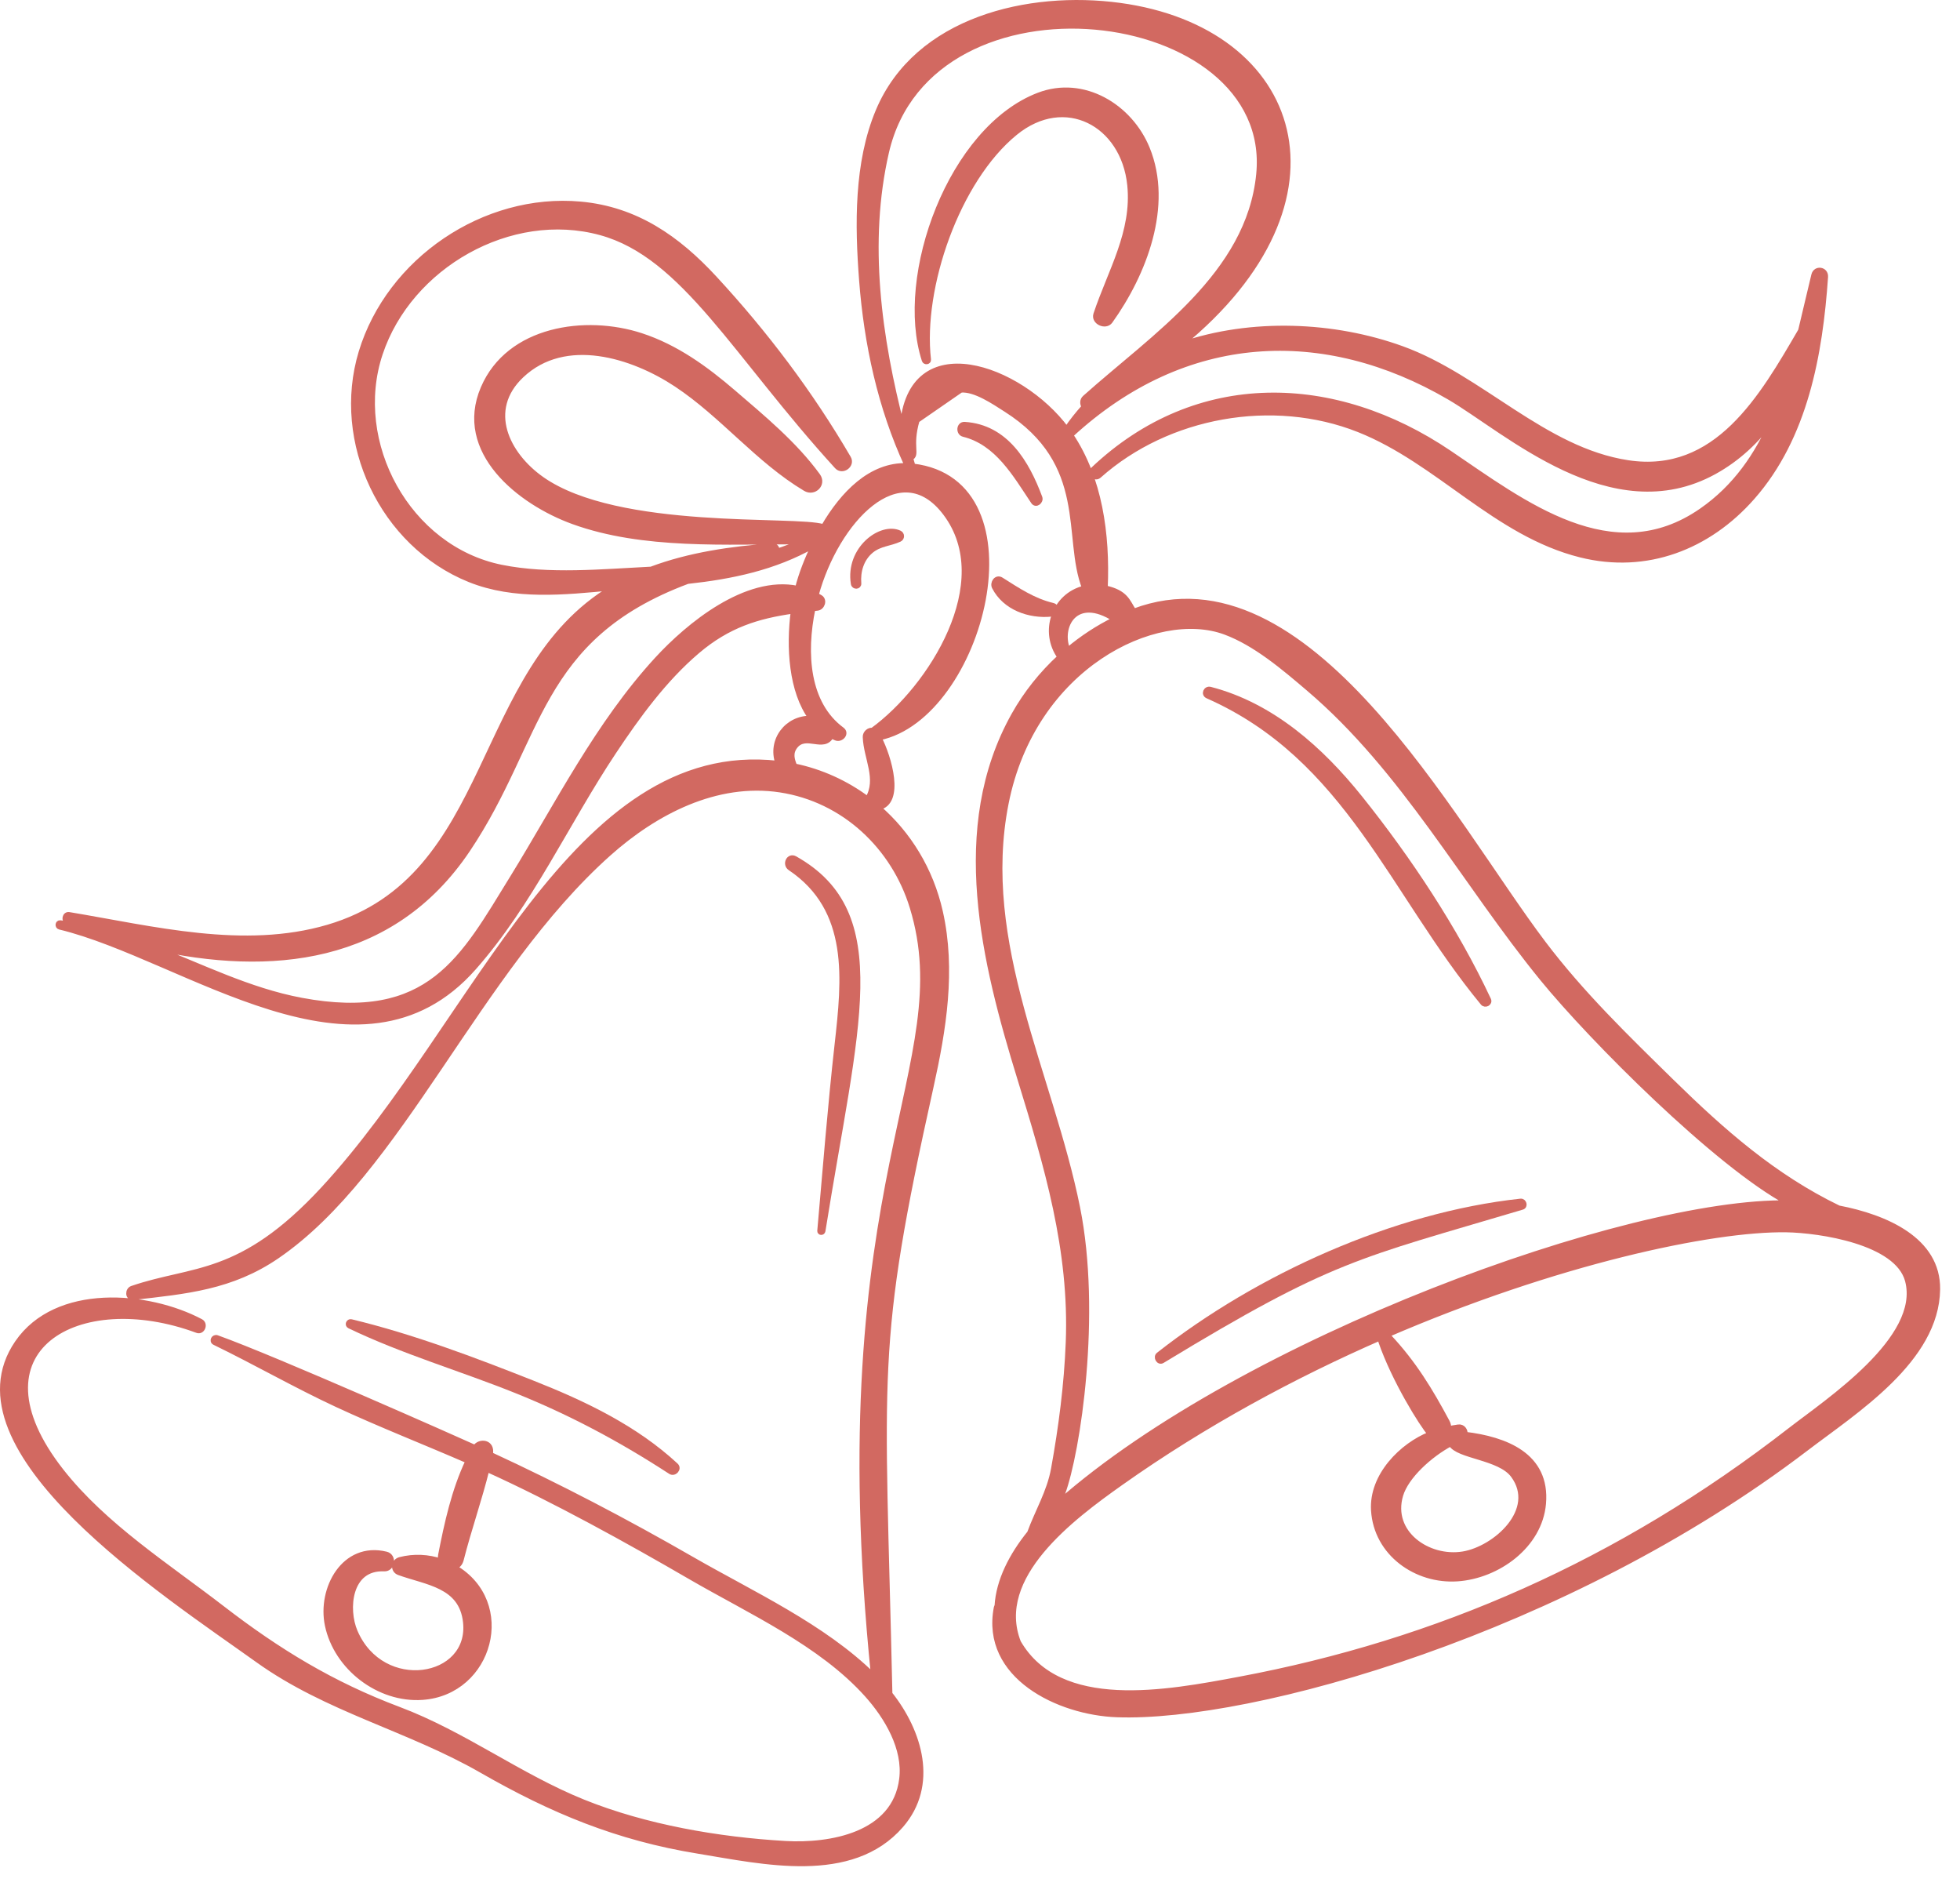 <?xml version="1.0" encoding="UTF-8"?> <svg xmlns="http://www.w3.org/2000/svg" width="79" height="76" viewBox="0 0 79 76" fill="none"><mask id="path-1-outside-1_524_769" maskUnits="userSpaceOnUse" x="-0.9" y="-0.9" width="80" height="77" fill="black"><rect fill="white" x="-0.9" y="-0.9" width="80" height="77"></rect><path d="M61.29 48.401C61.431 48.386 61.493 48.605 61.352 48.647C54.694 50.628 53.688 50.681 46.848 54.834C46.704 54.921 46.571 54.686 46.697 54.588C50.715 51.434 56.181 48.954 61.29 48.401Z"></path><path d="M48.782 27.776C51.271 28.419 53.252 30.197 54.823 32.157C56.785 34.605 58.67 37.448 59.999 40.285C60.066 40.427 59.861 40.53 59.768 40.417C56.106 35.983 54.303 30.532 48.675 28.047C48.498 27.969 48.605 27.73 48.782 27.776Z"></path><path d="M34.395 23.524C34.168 22.117 35.514 21.131 36.255 21.475C36.364 21.526 36.368 21.681 36.257 21.733C35.87 21.913 35.456 21.906 35.105 22.201C34.722 22.523 34.575 23.023 34.616 23.509C34.628 23.653 34.417 23.662 34.395 23.524Z"></path><path d="M41.868 3.83C43.677 3.141 45.55 4.29 46.243 5.983C47.187 8.293 46.114 11.038 44.75 12.943C44.563 13.203 44.067 12.976 44.17 12.663C44.743 10.939 45.73 9.35 45.535 7.453C45.281 4.984 42.919 3.725 40.919 5.356C38.594 7.25 37.09 11.58 37.425 14.492C37.437 14.594 37.283 14.607 37.254 14.518C36.152 11.113 38.327 5.178 41.868 3.83Z"></path><path fill-rule="evenodd" clip-rule="evenodd" d="M35.395 4.473C36.954 0.762 41.477 -0.279 45.129 0.215C52.404 1.2 54.737 8.067 47.609 13.885C50.446 12.912 53.771 13.055 56.507 14.046C59.687 15.197 62.228 18.128 65.613 18.644C69.194 19.19 71.019 15.996 72.575 13.322C72.759 12.567 72.928 11.812 73.108 11.081C73.182 10.782 73.603 10.848 73.582 11.156C73.367 14.273 72.771 17.613 70.635 20.04C68.861 22.056 66.361 23.025 63.712 22.364C60.284 21.51 57.978 18.592 54.766 17.317C51.309 15.946 47.067 16.704 44.296 19.172C44.128 19.323 43.894 19.072 44.057 18.917C48.245 14.951 53.801 15.125 58.419 18.249C61.408 20.271 64.986 23.075 68.584 20.575C69.949 19.627 70.825 18.338 71.449 16.903C70.826 17.751 70.061 18.485 69.093 19.017C64.958 21.293 60.72 17.357 58.417 16.012C53.379 13.07 47.77 13.284 43.161 17.535C44.332 19.277 44.642 21.531 44.549 23.691C45.391 23.877 45.45 24.245 45.702 24.625C52.706 21.993 58.535 33.154 62.209 38.007C63.751 40.045 65.552 41.788 67.373 43.574C69.432 45.592 71.498 47.414 74.11 48.676C76.007 49.04 78.127 49.955 78.099 51.956C78.061 54.803 74.779 56.858 72.787 58.378C63.121 65.748 50.431 69.297 45.013 69.098C42.674 69.012 39.628 67.553 40.156 64.784C40.161 64.758 40.172 64.736 40.186 64.718C40.244 63.687 40.778 62.665 41.499 61.771C41.815 60.903 42.293 60.125 42.462 59.196C42.767 57.513 42.989 55.805 43.056 54.096C43.204 50.371 42.191 46.988 41.108 43.473C39.668 38.802 38.308 33.362 40.868 28.802C41.353 27.938 41.983 27.149 42.718 26.474C41.997 25.481 42.458 24.002 43.712 23.696C42.911 21.641 43.987 18.689 40.537 16.499C40.059 16.195 39.305 15.676 38.732 15.719C38.143 16.126 37.554 16.533 36.965 16.94C36.656 18.003 37.006 18.329 36.704 18.456C36.735 18.564 36.765 18.673 36.797 18.78C42.043 19.405 39.557 28.896 35.434 29.732C35.839 30.506 36.377 32.348 35.409 32.543C36.623 33.595 37.521 35.043 37.903 36.741C38.43 39.084 38.042 41.482 37.528 43.791C35.176 54.371 35.575 55.069 35.869 68.255C37.081 69.782 37.728 71.935 36.318 73.559C34.318 75.861 30.735 75.018 28.141 74.596C24.882 74.066 22.247 72.971 19.403 71.339C16.464 69.653 13.182 68.897 10.401 66.906C6.653 64.223 -2.281 58.443 0.697 54.105C2.272 51.81 5.964 52.118 8.096 53.249C8.292 53.353 8.163 53.693 7.949 53.614C3.156 51.837 -1.372 54.376 2.472 59.275C4.207 61.485 6.746 63.096 8.951 64.797C11.214 66.542 13.386 67.865 16.073 68.876C18.697 69.863 20.923 71.567 23.507 72.61C26.015 73.622 28.954 74.128 31.651 74.284C33.468 74.388 36.059 73.94 36.343 71.692C36.5 70.454 35.744 69.187 34.949 68.299C33.089 66.221 30.222 64.936 27.841 63.554C25.349 62.107 22.315 60.426 19.627 59.212C19.324 60.433 18.9 61.633 18.59 62.851C18.548 63.017 18.441 63.112 18.317 63.149C20.774 64.573 19.779 68.207 17.025 68.399C15.271 68.521 13.554 67.201 13.195 65.492C12.886 64.022 13.863 62.209 15.564 62.624C15.898 62.706 15.829 63.235 15.484 63.219C14.061 63.156 13.928 64.846 14.314 65.747C15.405 68.297 19.025 67.696 18.762 65.355C18.596 63.873 17.206 63.778 16.082 63.372C15.814 63.275 15.861 62.912 16.12 62.844C16.687 62.698 17.262 62.732 17.782 62.907C17.752 62.836 17.741 62.753 17.76 62.658C18.007 61.39 18.299 60.054 18.861 58.872C17.107 58.108 15.323 57.413 13.588 56.607C11.912 55.828 10.312 54.907 8.65 54.1C8.519 54.036 8.618 53.855 8.749 53.902C11.12 54.754 18.441 58.007 19.147 58.327C19.322 58.042 19.873 58.09 19.765 58.608C22.538 59.889 25.239 61.302 27.894 62.83C30.313 64.222 33.187 65.532 35.206 67.525C33.15 47.397 38.718 42.937 36.767 36.557C36.021 34.121 34.01 32.223 31.449 31.832C28.866 31.438 26.402 32.732 24.532 34.401C19.225 39.138 16.136 47.228 11.16 50.626C9.328 51.877 7.505 52.042 5.362 52.283C5.137 52.308 5.137 51.979 5.32 51.916C7.778 51.069 9.69 51.526 13.032 47.909C19.186 41.253 23.119 29.825 31.352 30.757C31.023 29.83 31.726 28.915 32.689 28.942C31.891 27.86 31.781 26.081 31.974 24.624C30.544 24.828 29.35 25.189 28.109 26.243C26.776 27.375 25.704 28.852 24.742 30.297C22.841 33.152 21.384 36.403 19.104 38.991C14.48 44.243 7.443 38.569 2.402 37.356C2.308 37.333 2.324 37.174 2.423 37.184C2.629 37.206 2.833 37.235 3.036 37.269C2.929 37.232 2.823 37.195 2.717 37.157C2.553 37.098 2.606 36.823 2.785 36.853C6.174 37.418 9.825 38.357 13.219 37.361C19.993 35.373 19.067 27.037 24.667 23.69C22.743 23.872 20.733 24.087 18.931 23.362C15.397 21.94 13.461 17.804 14.555 14.194C15.68 10.485 19.525 7.872 23.397 8.223C25.638 8.426 27.311 9.599 28.798 11.207C30.854 13.43 32.678 15.848 34.202 18.459C34.368 18.745 33.954 19.041 33.734 18.8C29.628 14.302 27.574 10.3 24.21 9.378C20.572 8.382 16.502 10.723 15.327 14.25C14.134 17.83 16.437 22.099 20.216 22.859C22.127 23.244 24.276 23.032 26.246 22.934C27.787 22.355 29.471 22.114 31.138 21.991C31.273 21.98 31.335 22.101 31.32 22.21C31.649 22.102 31.974 21.976 32.294 21.833C29.272 21.826 25.928 22.049 23.1 21.023C20.942 20.24 18.378 18.198 19.476 15.638C20.511 13.226 23.604 12.791 25.841 13.522C27.253 13.983 28.447 14.851 29.561 15.808C30.759 16.838 32.031 17.886 32.964 19.167C33.216 19.514 32.812 19.903 32.461 19.693C30.544 18.549 29.128 16.731 27.263 15.495C25.504 14.329 22.782 13.464 21.018 15.134C19.554 16.521 20.43 18.314 21.84 19.306C24.913 21.467 32.072 20.863 33.192 21.224C33.965 19.902 35.093 18.716 36.559 18.762C35.477 16.42 34.923 13.856 34.727 11.291C34.557 9.073 34.517 6.562 35.395 4.473ZM72.004 49.557C69.022 49.508 62.717 50.848 55.878 53.805C55.916 53.809 55.953 53.826 55.984 53.858C56.982 54.921 57.65 56.019 58.334 57.299C58.385 57.394 58.398 57.486 58.386 57.57C58.512 57.544 58.642 57.521 58.779 57.501C58.961 57.474 59.073 57.647 59.054 57.796C60.66 57.989 62.386 58.631 62.213 60.593C62.063 62.295 60.362 63.511 58.745 63.622C57.08 63.736 55.47 62.598 55.361 60.864C55.273 59.455 56.513 58.234 57.645 57.787C57.308 57.406 56.193 55.613 55.655 54.055C55.634 53.993 55.65 53.935 55.684 53.89C52.188 55.415 48.56 57.361 45.171 59.761C43.217 61.145 40.011 63.533 41.051 66.18C42.706 69.035 47.021 68.215 49.964 67.663C57.889 66.177 65.255 62.991 72.157 57.627C73.658 56.461 77.501 53.935 76.885 51.605C76.47 50.038 73.331 49.578 72.004 49.557ZM58.473 58.178C57.643 58.62 56.682 59.487 56.456 60.249C56.005 61.773 57.567 62.847 58.969 62.618C60.271 62.404 62.016 60.845 60.989 59.452C60.442 58.71 58.755 58.697 58.473 58.178ZM49.383 25.475C46.599 24.445 41.641 26.853 40.552 32.377C39.44 38.014 42.349 43.275 43.434 48.665C44.293 52.933 43.452 58.514 42.829 60.188C42.784 60.31 42.732 60.429 42.678 60.547C50.096 54.008 65.623 48.361 72.07 48.469C69.181 46.919 64.141 41.858 62.165 39.436C59.016 35.577 56.581 31.015 52.743 27.752C51.755 26.911 50.608 25.929 49.383 25.475ZM32.789 21.986C31.202 22.883 29.483 23.236 27.714 23.429C21.603 25.714 21.85 29.779 18.856 34.239C15.803 38.788 10.883 39.236 6.111 38.161C8.104 38.929 10.031 39.909 12.148 40.306C17.323 41.273 18.65 38.615 20.649 35.374C22.489 32.39 24.086 29.178 26.477 26.574C27.747 25.191 30.077 23.279 32.145 23.706C32.284 23.141 32.538 22.511 32.789 21.986ZM38.108 20.686C36.268 18.237 33.707 21.001 32.897 23.978C32.953 24.007 33.009 24.038 33.065 24.072C33.252 24.187 33.142 24.488 32.944 24.508C32.884 24.515 32.825 24.521 32.766 24.527C32.389 26.331 32.527 28.361 33.938 29.401C34.145 29.554 33.901 29.823 33.699 29.742C33.635 29.716 33.572 29.687 33.512 29.655C33.203 30.244 32.484 29.529 32.056 30.071C31.846 30.337 31.92 30.603 32.031 30.867C33.102 31.091 34.101 31.547 34.968 32.192C35.45 31.39 34.904 30.552 34.874 29.699C34.868 29.538 35.023 29.406 35.166 29.427C37.527 27.712 40.197 23.464 38.108 20.686ZM44.93 24.957C43.342 23.93 42.658 25.26 43.04 26.191C43.618 25.705 44.253 25.288 44.93 24.957ZM50.733 7.021C51.409 0.113 37.507 -1.573 35.732 6.128C34.89 9.783 35.434 13.62 36.367 17.223C36.659 13.165 41.127 14.777 42.988 17.285C43.205 16.967 43.441 16.67 43.693 16.392C43.623 16.278 43.61 16.129 43.725 16.026C46.501 13.542 50.337 11.069 50.733 7.021Z"></path><path d="M14.151 53.259C16.631 53.855 19.103 54.792 21.475 55.73C23.54 56.546 25.603 57.53 27.243 59.05C27.388 59.184 27.181 59.407 27.025 59.305C25.043 58.014 23.02 56.932 20.821 56.048C18.589 55.15 16.254 54.474 14.084 53.431C13.987 53.384 14.051 53.234 14.151 53.259Z"></path><path d="M31.847 34.98C31.623 34.83 31.793 34.456 32.042 34.595C35.978 36.809 34.488 41.336 33.17 49.604C33.157 49.683 33.034 49.682 33.041 49.599C33.263 47.089 33.46 44.589 33.74 42.083C34.031 39.483 34.341 36.654 31.847 34.98Z"></path><path d="M40.079 23.659C39.994 23.493 40.157 23.237 40.353 23.36C41.017 23.779 41.654 24.211 42.432 24.395C42.651 24.447 42.557 24.73 42.373 24.748C41.487 24.836 40.502 24.488 40.079 23.659Z"></path><path d="M38.881 17.1C40.546 17.207 41.388 18.641 41.913 20.049C41.97 20.204 41.757 20.378 41.651 20.22C40.924 19.135 40.203 17.839 38.837 17.502C38.618 17.448 38.646 17.085 38.881 17.1Z"></path></mask><path d="M61.29 48.401C61.431 48.386 61.493 48.605 61.352 48.647C54.694 50.628 53.688 50.681 46.848 54.834C46.704 54.921 46.571 54.686 46.697 54.588C50.715 51.434 56.181 48.954 61.29 48.401Z" fill="#D26961"></path><path d="M48.782 27.776C51.271 28.419 53.252 30.197 54.823 32.157C56.785 34.605 58.67 37.448 59.999 40.285C60.066 40.427 59.861 40.53 59.768 40.417C56.106 35.983 54.303 30.532 48.675 28.047C48.498 27.969 48.605 27.73 48.782 27.776Z" fill="#D26961"></path><path d="M34.395 23.524C34.168 22.117 35.514 21.131 36.255 21.475C36.364 21.526 36.368 21.681 36.257 21.733C35.87 21.913 35.456 21.906 35.105 22.201C34.722 22.523 34.575 23.023 34.616 23.509C34.628 23.653 34.417 23.662 34.395 23.524Z" fill="#D26961"></path><path d="M41.868 3.83C43.677 3.141 45.55 4.29 46.243 5.983C47.187 8.293 46.114 11.038 44.75 12.943C44.563 13.203 44.067 12.976 44.17 12.663C44.743 10.939 45.73 9.35 45.535 7.453C45.281 4.984 42.919 3.725 40.919 5.356C38.594 7.25 37.09 11.58 37.425 14.492C37.437 14.594 37.283 14.607 37.254 14.518C36.152 11.113 38.327 5.178 41.868 3.83Z" fill="#D26961"></path><path fill-rule="evenodd" clip-rule="evenodd" d="M35.395 4.473C36.954 0.762 41.477 -0.279 45.129 0.215C52.404 1.2 54.737 8.067 47.609 13.885C50.446 12.912 53.771 13.055 56.507 14.046C59.687 15.197 62.228 18.128 65.613 18.644C69.194 19.19 71.019 15.996 72.575 13.322C72.759 12.567 72.928 11.812 73.108 11.081C73.182 10.782 73.603 10.848 73.582 11.156C73.367 14.273 72.771 17.613 70.635 20.04C68.861 22.056 66.361 23.025 63.712 22.364C60.284 21.51 57.978 18.592 54.766 17.317C51.309 15.946 47.067 16.704 44.296 19.172C44.128 19.323 43.894 19.072 44.057 18.917C48.245 14.951 53.801 15.125 58.419 18.249C61.408 20.271 64.986 23.075 68.584 20.575C69.949 19.627 70.825 18.338 71.449 16.903C70.826 17.751 70.061 18.485 69.093 19.017C64.958 21.293 60.72 17.357 58.417 16.012C53.379 13.07 47.77 13.284 43.161 17.535C44.332 19.277 44.642 21.531 44.549 23.691C45.391 23.877 45.45 24.245 45.702 24.625C52.706 21.993 58.535 33.154 62.209 38.007C63.751 40.045 65.552 41.788 67.373 43.574C69.432 45.592 71.498 47.414 74.11 48.676C76.007 49.04 78.127 49.955 78.099 51.956C78.061 54.803 74.779 56.858 72.787 58.378C63.121 65.748 50.431 69.297 45.013 69.098C42.674 69.012 39.628 67.553 40.156 64.784C40.161 64.758 40.172 64.736 40.186 64.718C40.244 63.687 40.778 62.665 41.499 61.771C41.815 60.903 42.293 60.125 42.462 59.196C42.767 57.513 42.989 55.805 43.056 54.096C43.204 50.371 42.191 46.988 41.108 43.473C39.668 38.802 38.308 33.362 40.868 28.802C41.353 27.938 41.983 27.149 42.718 26.474C41.997 25.481 42.458 24.002 43.712 23.696C42.911 21.641 43.987 18.689 40.537 16.499C40.059 16.195 39.305 15.676 38.732 15.719C38.143 16.126 37.554 16.533 36.965 16.94C36.656 18.003 37.006 18.329 36.704 18.456C36.735 18.564 36.765 18.673 36.797 18.78C42.043 19.405 39.557 28.896 35.434 29.732C35.839 30.506 36.377 32.348 35.409 32.543C36.623 33.595 37.521 35.043 37.903 36.741C38.43 39.084 38.042 41.482 37.528 43.791C35.176 54.371 35.575 55.069 35.869 68.255C37.081 69.782 37.728 71.935 36.318 73.559C34.318 75.861 30.735 75.018 28.141 74.596C24.882 74.066 22.247 72.971 19.403 71.339C16.464 69.653 13.182 68.897 10.401 66.906C6.653 64.223 -2.281 58.443 0.697 54.105C2.272 51.81 5.964 52.118 8.096 53.249C8.292 53.353 8.163 53.693 7.949 53.614C3.156 51.837 -1.372 54.376 2.472 59.275C4.207 61.485 6.746 63.096 8.951 64.797C11.214 66.542 13.386 67.865 16.073 68.876C18.697 69.863 20.923 71.567 23.507 72.61C26.015 73.622 28.954 74.128 31.651 74.284C33.468 74.388 36.059 73.94 36.343 71.692C36.5 70.454 35.744 69.187 34.949 68.299C33.089 66.221 30.222 64.936 27.841 63.554C25.349 62.107 22.315 60.426 19.627 59.212C19.324 60.433 18.9 61.633 18.59 62.851C18.548 63.017 18.441 63.112 18.317 63.149C20.774 64.573 19.779 68.207 17.025 68.399C15.271 68.521 13.554 67.201 13.195 65.492C12.886 64.022 13.863 62.209 15.564 62.624C15.898 62.706 15.829 63.235 15.484 63.219C14.061 63.156 13.928 64.846 14.314 65.747C15.405 68.297 19.025 67.696 18.762 65.355C18.596 63.873 17.206 63.778 16.082 63.372C15.814 63.275 15.861 62.912 16.12 62.844C16.687 62.698 17.262 62.732 17.782 62.907C17.752 62.836 17.741 62.753 17.76 62.658C18.007 61.39 18.299 60.054 18.861 58.872C17.107 58.108 15.323 57.413 13.588 56.607C11.912 55.828 10.312 54.907 8.65 54.1C8.519 54.036 8.618 53.855 8.749 53.902C11.12 54.754 18.441 58.007 19.147 58.327C19.322 58.042 19.873 58.09 19.765 58.608C22.538 59.889 25.239 61.302 27.894 62.83C30.313 64.222 33.187 65.532 35.206 67.525C33.15 47.397 38.718 42.937 36.767 36.557C36.021 34.121 34.01 32.223 31.449 31.832C28.866 31.438 26.402 32.732 24.532 34.401C19.225 39.138 16.136 47.228 11.16 50.626C9.328 51.877 7.505 52.042 5.362 52.283C5.137 52.308 5.137 51.979 5.32 51.916C7.778 51.069 9.69 51.526 13.032 47.909C19.186 41.253 23.119 29.825 31.352 30.757C31.023 29.83 31.726 28.915 32.689 28.942C31.891 27.86 31.781 26.081 31.974 24.624C30.544 24.828 29.35 25.189 28.109 26.243C26.776 27.375 25.704 28.852 24.742 30.297C22.841 33.152 21.384 36.403 19.104 38.991C14.48 44.243 7.443 38.569 2.402 37.356C2.308 37.333 2.324 37.174 2.423 37.184C2.629 37.206 2.833 37.235 3.036 37.269C2.929 37.232 2.823 37.195 2.717 37.157C2.553 37.098 2.606 36.823 2.785 36.853C6.174 37.418 9.825 38.357 13.219 37.361C19.993 35.373 19.067 27.037 24.667 23.69C22.743 23.872 20.733 24.087 18.931 23.362C15.397 21.94 13.461 17.804 14.555 14.194C15.68 10.485 19.525 7.872 23.397 8.223C25.638 8.426 27.311 9.599 28.798 11.207C30.854 13.43 32.678 15.848 34.202 18.459C34.368 18.745 33.954 19.041 33.734 18.8C29.628 14.302 27.574 10.3 24.21 9.378C20.572 8.382 16.502 10.723 15.327 14.25C14.134 17.83 16.437 22.099 20.216 22.859C22.127 23.244 24.276 23.032 26.246 22.934C27.787 22.355 29.471 22.114 31.138 21.991C31.273 21.98 31.335 22.101 31.32 22.21C31.649 22.102 31.974 21.976 32.294 21.833C29.272 21.826 25.928 22.049 23.1 21.023C20.942 20.24 18.378 18.198 19.476 15.638C20.511 13.226 23.604 12.791 25.841 13.522C27.253 13.983 28.447 14.851 29.561 15.808C30.759 16.838 32.031 17.886 32.964 19.167C33.216 19.514 32.812 19.903 32.461 19.693C30.544 18.549 29.128 16.731 27.263 15.495C25.504 14.329 22.782 13.464 21.018 15.134C19.554 16.521 20.43 18.314 21.84 19.306C24.913 21.467 32.072 20.863 33.192 21.224C33.965 19.902 35.093 18.716 36.559 18.762C35.477 16.42 34.923 13.856 34.727 11.291C34.557 9.073 34.517 6.562 35.395 4.473ZM72.004 49.557C69.022 49.508 62.717 50.848 55.878 53.805C55.916 53.809 55.953 53.826 55.984 53.858C56.982 54.921 57.65 56.019 58.334 57.299C58.385 57.394 58.398 57.486 58.386 57.57C58.512 57.544 58.642 57.521 58.779 57.501C58.961 57.474 59.073 57.647 59.054 57.796C60.66 57.989 62.386 58.631 62.213 60.593C62.063 62.295 60.362 63.511 58.745 63.622C57.08 63.736 55.47 62.598 55.361 60.864C55.273 59.455 56.513 58.234 57.645 57.787C57.308 57.406 56.193 55.613 55.655 54.055C55.634 53.993 55.65 53.935 55.684 53.89C52.188 55.415 48.56 57.361 45.171 59.761C43.217 61.145 40.011 63.533 41.051 66.18C42.706 69.035 47.021 68.215 49.964 67.663C57.889 66.177 65.255 62.991 72.157 57.627C73.658 56.461 77.501 53.935 76.885 51.605C76.47 50.038 73.331 49.578 72.004 49.557ZM58.473 58.178C57.643 58.62 56.682 59.487 56.456 60.249C56.005 61.773 57.567 62.847 58.969 62.618C60.271 62.404 62.016 60.845 60.989 59.452C60.442 58.71 58.755 58.697 58.473 58.178ZM49.383 25.475C46.599 24.445 41.641 26.853 40.552 32.377C39.44 38.014 42.349 43.275 43.434 48.665C44.293 52.933 43.452 58.514 42.829 60.188C42.784 60.31 42.732 60.429 42.678 60.547C50.096 54.008 65.623 48.361 72.07 48.469C69.181 46.919 64.141 41.858 62.165 39.436C59.016 35.577 56.581 31.015 52.743 27.752C51.755 26.911 50.608 25.929 49.383 25.475ZM32.789 21.986C31.202 22.883 29.483 23.236 27.714 23.429C21.603 25.714 21.85 29.779 18.856 34.239C15.803 38.788 10.883 39.236 6.111 38.161C8.104 38.929 10.031 39.909 12.148 40.306C17.323 41.273 18.65 38.615 20.649 35.374C22.489 32.39 24.086 29.178 26.477 26.574C27.747 25.191 30.077 23.279 32.145 23.706C32.284 23.141 32.538 22.511 32.789 21.986ZM38.108 20.686C36.268 18.237 33.707 21.001 32.897 23.978C32.953 24.007 33.009 24.038 33.065 24.072C33.252 24.187 33.142 24.488 32.944 24.508C32.884 24.515 32.825 24.521 32.766 24.527C32.389 26.331 32.527 28.361 33.938 29.401C34.145 29.554 33.901 29.823 33.699 29.742C33.635 29.716 33.572 29.687 33.512 29.655C33.203 30.244 32.484 29.529 32.056 30.071C31.846 30.337 31.92 30.603 32.031 30.867C33.102 31.091 34.101 31.547 34.968 32.192C35.45 31.39 34.904 30.552 34.874 29.699C34.868 29.538 35.023 29.406 35.166 29.427C37.527 27.712 40.197 23.464 38.108 20.686ZM44.93 24.957C43.342 23.93 42.658 25.26 43.04 26.191C43.618 25.705 44.253 25.288 44.93 24.957ZM50.733 7.021C51.409 0.113 37.507 -1.573 35.732 6.128C34.89 9.783 35.434 13.62 36.367 17.223C36.659 13.165 41.127 14.777 42.988 17.285C43.205 16.967 43.441 16.67 43.693 16.392C43.623 16.278 43.61 16.129 43.725 16.026C46.501 13.542 50.337 11.069 50.733 7.021Z" fill="#D26961"></path><path d="M14.151 53.259C16.631 53.855 19.103 54.792 21.475 55.73C23.54 56.546 25.603 57.53 27.243 59.05C27.388 59.184 27.181 59.407 27.025 59.305C25.043 58.014 23.02 56.932 20.821 56.048C18.589 55.15 16.254 54.474 14.084 53.431C13.987 53.384 14.051 53.234 14.151 53.259Z" fill="#D26961"></path><path d="M31.847 34.98C31.623 34.83 31.793 34.456 32.042 34.595C35.978 36.809 34.488 41.336 33.17 49.604C33.157 49.683 33.034 49.682 33.041 49.599C33.263 47.089 33.46 44.589 33.74 42.083C34.031 39.483 34.341 36.654 31.847 34.98Z" fill="#D26961"></path><path d="M40.079 23.659C39.994 23.493 40.157 23.237 40.353 23.36C41.017 23.779 41.654 24.211 42.432 24.395C42.651 24.447 42.557 24.73 42.373 24.748C41.487 24.836 40.502 24.488 40.079 23.659Z" fill="#D26961"></path><path d="M38.881 17.1C40.546 17.207 41.388 18.641 41.913 20.049C41.97 20.204 41.757 20.378 41.651 20.22C40.924 19.135 40.203 17.839 38.837 17.502C38.618 17.448 38.646 17.085 38.881 17.1Z" fill="#D26961"></path><path d="M61.29 48.401C61.431 48.386 61.493 48.605 61.352 48.647C54.694 50.628 53.688 50.681 46.848 54.834C46.704 54.921 46.571 54.686 46.697 54.588C50.715 51.434 56.181 48.954 61.29 48.401Z" stroke="#D26961" stroke-width="0.2" mask="url(#path-1-outside-1_524_769)"></path><path d="M48.782 27.776C51.271 28.419 53.252 30.197 54.823 32.157C56.785 34.605 58.67 37.448 59.999 40.285C60.066 40.427 59.861 40.53 59.768 40.417C56.106 35.983 54.303 30.532 48.675 28.047C48.498 27.969 48.605 27.73 48.782 27.776Z" stroke="#D26961" stroke-width="0.2" mask="url(#path-1-outside-1_524_769)"></path><path d="M34.395 23.524C34.168 22.117 35.514 21.131 36.255 21.475C36.364 21.526 36.368 21.681 36.257 21.733C35.87 21.913 35.456 21.906 35.105 22.201C34.722 22.523 34.575 23.023 34.616 23.509C34.628 23.653 34.417 23.662 34.395 23.524Z" stroke="#D26961" stroke-width="0.2" mask="url(#path-1-outside-1_524_769)"></path><path d="M41.868 3.83C43.677 3.141 45.55 4.29 46.243 5.983C47.187 8.293 46.114 11.038 44.75 12.943C44.563 13.203 44.067 12.976 44.17 12.663C44.743 10.939 45.73 9.35 45.535 7.453C45.281 4.984 42.919 3.725 40.919 5.356C38.594 7.25 37.09 11.58 37.425 14.492C37.437 14.594 37.283 14.607 37.254 14.518C36.152 11.113 38.327 5.178 41.868 3.83Z" stroke="#D26961" stroke-width="0.2" mask="url(#path-1-outside-1_524_769)"></path><path fill-rule="evenodd" clip-rule="evenodd" d="M35.395 4.473C36.954 0.762 41.477 -0.279 45.129 0.215C52.404 1.2 54.737 8.067 47.609 13.885C50.446 12.912 53.771 13.055 56.507 14.046C59.687 15.197 62.228 18.128 65.613 18.644C69.194 19.19 71.019 15.996 72.575 13.322C72.759 12.567 72.928 11.812 73.108 11.081C73.182 10.782 73.603 10.848 73.582 11.156C73.367 14.273 72.771 17.613 70.635 20.04C68.861 22.056 66.361 23.025 63.712 22.364C60.284 21.51 57.978 18.592 54.766 17.317C51.309 15.946 47.067 16.704 44.296 19.172C44.128 19.323 43.894 19.072 44.057 18.917C48.245 14.951 53.801 15.125 58.419 18.249C61.408 20.271 64.986 23.075 68.584 20.575C69.949 19.627 70.825 18.338 71.449 16.903C70.826 17.751 70.061 18.485 69.093 19.017C64.958 21.293 60.72 17.357 58.417 16.012C53.379 13.07 47.77 13.284 43.161 17.535C44.332 19.277 44.642 21.531 44.549 23.691C45.391 23.877 45.45 24.245 45.702 24.625C52.706 21.993 58.535 33.154 62.209 38.007C63.751 40.045 65.552 41.788 67.373 43.574C69.432 45.592 71.498 47.414 74.11 48.676C76.007 49.04 78.127 49.955 78.099 51.956C78.061 54.803 74.779 56.858 72.787 58.378C63.121 65.748 50.431 69.297 45.013 69.098C42.674 69.012 39.628 67.553 40.156 64.784C40.161 64.758 40.172 64.736 40.186 64.718C40.244 63.687 40.778 62.665 41.499 61.771C41.815 60.903 42.293 60.125 42.462 59.196C42.767 57.513 42.989 55.805 43.056 54.096C43.204 50.371 42.191 46.988 41.108 43.473C39.668 38.802 38.308 33.362 40.868 28.802C41.353 27.938 41.983 27.149 42.718 26.474C41.997 25.481 42.458 24.002 43.712 23.696C42.911 21.641 43.987 18.689 40.537 16.499C40.059 16.195 39.305 15.676 38.732 15.719C38.143 16.126 37.554 16.533 36.965 16.94C36.656 18.003 37.006 18.329 36.704 18.456C36.735 18.564 36.765 18.673 36.797 18.78C42.043 19.405 39.557 28.896 35.434 29.732C35.839 30.506 36.377 32.348 35.409 32.543C36.623 33.595 37.521 35.043 37.903 36.741C38.43 39.084 38.042 41.482 37.528 43.791C35.176 54.371 35.575 55.069 35.869 68.255C37.081 69.782 37.728 71.935 36.318 73.559C34.318 75.861 30.735 75.018 28.141 74.596C24.882 74.066 22.247 72.971 19.403 71.339C16.464 69.653 13.182 68.897 10.401 66.906C6.653 64.223 -2.281 58.443 0.697 54.105C2.272 51.81 5.964 52.118 8.096 53.249C8.292 53.353 8.163 53.693 7.949 53.614C3.156 51.837 -1.372 54.376 2.472 59.275C4.207 61.485 6.746 63.096 8.951 64.797C11.214 66.542 13.386 67.865 16.073 68.876C18.697 69.863 20.923 71.567 23.507 72.61C26.015 73.622 28.954 74.128 31.651 74.284C33.468 74.388 36.059 73.94 36.343 71.692C36.5 70.454 35.744 69.187 34.949 68.299C33.089 66.221 30.222 64.936 27.841 63.554C25.349 62.107 22.315 60.426 19.627 59.212C19.324 60.433 18.9 61.633 18.59 62.851C18.548 63.017 18.441 63.112 18.317 63.149C20.774 64.573 19.779 68.207 17.025 68.399C15.271 68.521 13.554 67.201 13.195 65.492C12.886 64.022 13.863 62.209 15.564 62.624C15.898 62.706 15.829 63.235 15.484 63.219C14.061 63.156 13.928 64.846 14.314 65.747C15.405 68.297 19.025 67.696 18.762 65.355C18.596 63.873 17.206 63.778 16.082 63.372C15.814 63.275 15.861 62.912 16.12 62.844C16.687 62.698 17.262 62.732 17.782 62.907C17.752 62.836 17.741 62.753 17.76 62.658C18.007 61.39 18.299 60.054 18.861 58.872C17.107 58.108 15.323 57.413 13.588 56.607C11.912 55.828 10.312 54.907 8.65 54.1C8.519 54.036 8.618 53.855 8.749 53.902C11.12 54.754 18.441 58.007 19.147 58.327C19.322 58.042 19.873 58.09 19.765 58.608C22.538 59.889 25.239 61.302 27.894 62.83C30.313 64.222 33.187 65.532 35.206 67.525C33.15 47.397 38.718 42.937 36.767 36.557C36.021 34.121 34.01 32.223 31.449 31.832C28.866 31.438 26.402 32.732 24.532 34.401C19.225 39.138 16.136 47.228 11.16 50.626C9.328 51.877 7.505 52.042 5.362 52.283C5.137 52.308 5.137 51.979 5.32 51.916C7.778 51.069 9.69 51.526 13.032 47.909C19.186 41.253 23.119 29.825 31.352 30.757C31.023 29.83 31.726 28.915 32.689 28.942C31.891 27.86 31.781 26.081 31.974 24.624C30.544 24.828 29.35 25.189 28.109 26.243C26.776 27.375 25.704 28.852 24.742 30.297C22.841 33.152 21.384 36.403 19.104 38.991C14.48 44.243 7.443 38.569 2.402 37.356C2.308 37.333 2.324 37.174 2.423 37.184C2.629 37.206 2.833 37.235 3.036 37.269C2.929 37.232 2.823 37.195 2.717 37.157C2.553 37.098 2.606 36.823 2.785 36.853C6.174 37.418 9.825 38.357 13.219 37.361C19.993 35.373 19.067 27.037 24.667 23.69C22.743 23.872 20.733 24.087 18.931 23.362C15.397 21.94 13.461 17.804 14.555 14.194C15.68 10.485 19.525 7.872 23.397 8.223C25.638 8.426 27.311 9.599 28.798 11.207C30.854 13.43 32.678 15.848 34.202 18.459C34.368 18.745 33.954 19.041 33.734 18.8C29.628 14.302 27.574 10.3 24.21 9.378C20.572 8.382 16.502 10.723 15.327 14.25C14.134 17.83 16.437 22.099 20.216 22.859C22.127 23.244 24.276 23.032 26.246 22.934C27.787 22.355 29.471 22.114 31.138 21.991C31.273 21.98 31.335 22.101 31.32 22.21C31.649 22.102 31.974 21.976 32.294 21.833C29.272 21.826 25.928 22.049 23.1 21.023C20.942 20.24 18.378 18.198 19.476 15.638C20.511 13.226 23.604 12.791 25.841 13.522C27.253 13.983 28.447 14.851 29.561 15.808C30.759 16.838 32.031 17.886 32.964 19.167C33.216 19.514 32.812 19.903 32.461 19.693C30.544 18.549 29.128 16.731 27.263 15.495C25.504 14.329 22.782 13.464 21.018 15.134C19.554 16.521 20.43 18.314 21.84 19.306C24.913 21.467 32.072 20.863 33.192 21.224C33.965 19.902 35.093 18.716 36.559 18.762C35.477 16.42 34.923 13.856 34.727 11.291C34.557 9.073 34.517 6.562 35.395 4.473ZM72.004 49.557C69.022 49.508 62.717 50.848 55.878 53.805C55.916 53.809 55.953 53.826 55.984 53.858C56.982 54.921 57.65 56.019 58.334 57.299C58.385 57.394 58.398 57.486 58.386 57.57C58.512 57.544 58.642 57.521 58.779 57.501C58.961 57.474 59.073 57.647 59.054 57.796C60.66 57.989 62.386 58.631 62.213 60.593C62.063 62.295 60.362 63.511 58.745 63.622C57.08 63.736 55.47 62.598 55.361 60.864C55.273 59.455 56.513 58.234 57.645 57.787C57.308 57.406 56.193 55.613 55.655 54.055C55.634 53.993 55.65 53.935 55.684 53.89C52.188 55.415 48.56 57.361 45.171 59.761C43.217 61.145 40.011 63.533 41.051 66.18C42.706 69.035 47.021 68.215 49.964 67.663C57.889 66.177 65.255 62.991 72.157 57.627C73.658 56.461 77.501 53.935 76.885 51.605C76.47 50.038 73.331 49.578 72.004 49.557ZM58.473 58.178C57.643 58.62 56.682 59.487 56.456 60.249C56.005 61.773 57.567 62.847 58.969 62.618C60.271 62.404 62.016 60.845 60.989 59.452C60.442 58.71 58.755 58.697 58.473 58.178ZM49.383 25.475C46.599 24.445 41.641 26.853 40.552 32.377C39.44 38.014 42.349 43.275 43.434 48.665C44.293 52.933 43.452 58.514 42.829 60.188C42.784 60.31 42.732 60.429 42.678 60.547C50.096 54.008 65.623 48.361 72.07 48.469C69.181 46.919 64.141 41.858 62.165 39.436C59.016 35.577 56.581 31.015 52.743 27.752C51.755 26.911 50.608 25.929 49.383 25.475ZM32.789 21.986C31.202 22.883 29.483 23.236 27.714 23.429C21.603 25.714 21.85 29.779 18.856 34.239C15.803 38.788 10.883 39.236 6.111 38.161C8.104 38.929 10.031 39.909 12.148 40.306C17.323 41.273 18.65 38.615 20.649 35.374C22.489 32.39 24.086 29.178 26.477 26.574C27.747 25.191 30.077 23.279 32.145 23.706C32.284 23.141 32.538 22.511 32.789 21.986ZM38.108 20.686C36.268 18.237 33.707 21.001 32.897 23.978C32.953 24.007 33.009 24.038 33.065 24.072C33.252 24.187 33.142 24.488 32.944 24.508C32.884 24.515 32.825 24.521 32.766 24.527C32.389 26.331 32.527 28.361 33.938 29.401C34.145 29.554 33.901 29.823 33.699 29.742C33.635 29.716 33.572 29.687 33.512 29.655C33.203 30.244 32.484 29.529 32.056 30.071C31.846 30.337 31.92 30.603 32.031 30.867C33.102 31.091 34.101 31.547 34.968 32.192C35.45 31.39 34.904 30.552 34.874 29.699C34.868 29.538 35.023 29.406 35.166 29.427C37.527 27.712 40.197 23.464 38.108 20.686ZM44.93 24.957C43.342 23.93 42.658 25.26 43.04 26.191C43.618 25.705 44.253 25.288 44.93 24.957ZM50.733 7.021C51.409 0.113 37.507 -1.573 35.732 6.128C34.89 9.783 35.434 13.62 36.367 17.223C36.659 13.165 41.127 14.777 42.988 17.285C43.205 16.967 43.441 16.67 43.693 16.392C43.623 16.278 43.61 16.129 43.725 16.026C46.501 13.542 50.337 11.069 50.733 7.021Z" stroke="#D26961" stroke-width="0.2" mask="url(#path-1-outside-1_524_769)"></path><path d="M14.151 53.259C16.631 53.855 19.103 54.792 21.475 55.73C23.54 56.546 25.603 57.53 27.243 59.05C27.388 59.184 27.181 59.407 27.025 59.305C25.043 58.014 23.02 56.932 20.821 56.048C18.589 55.15 16.254 54.474 14.084 53.431C13.987 53.384 14.051 53.234 14.151 53.259Z" stroke="#D26961" stroke-width="0.2" mask="url(#path-1-outside-1_524_769)"></path><path d="M31.847 34.98C31.623 34.83 31.793 34.456 32.042 34.595C35.978 36.809 34.488 41.336 33.17 49.604C33.157 49.683 33.034 49.682 33.041 49.599C33.263 47.089 33.46 44.589 33.74 42.083C34.031 39.483 34.341 36.654 31.847 34.98Z" stroke="#D26961" stroke-width="0.2" mask="url(#path-1-outside-1_524_769)"></path><path d="M40.079 23.659C39.994 23.493 40.157 23.237 40.353 23.36C41.017 23.779 41.654 24.211 42.432 24.395C42.651 24.447 42.557 24.73 42.373 24.748C41.487 24.836 40.502 24.488 40.079 23.659Z" stroke="#D26961" stroke-width="0.2" mask="url(#path-1-outside-1_524_769)"></path><path d="M38.881 17.1C40.546 17.207 41.388 18.641 41.913 20.049C41.97 20.204 41.757 20.378 41.651 20.22C40.924 19.135 40.203 17.839 38.837 17.502C38.618 17.448 38.646 17.085 38.881 17.1Z" stroke="#D26961" stroke-width="0.2" mask="url(#path-1-outside-1_524_769)"></path></svg> 